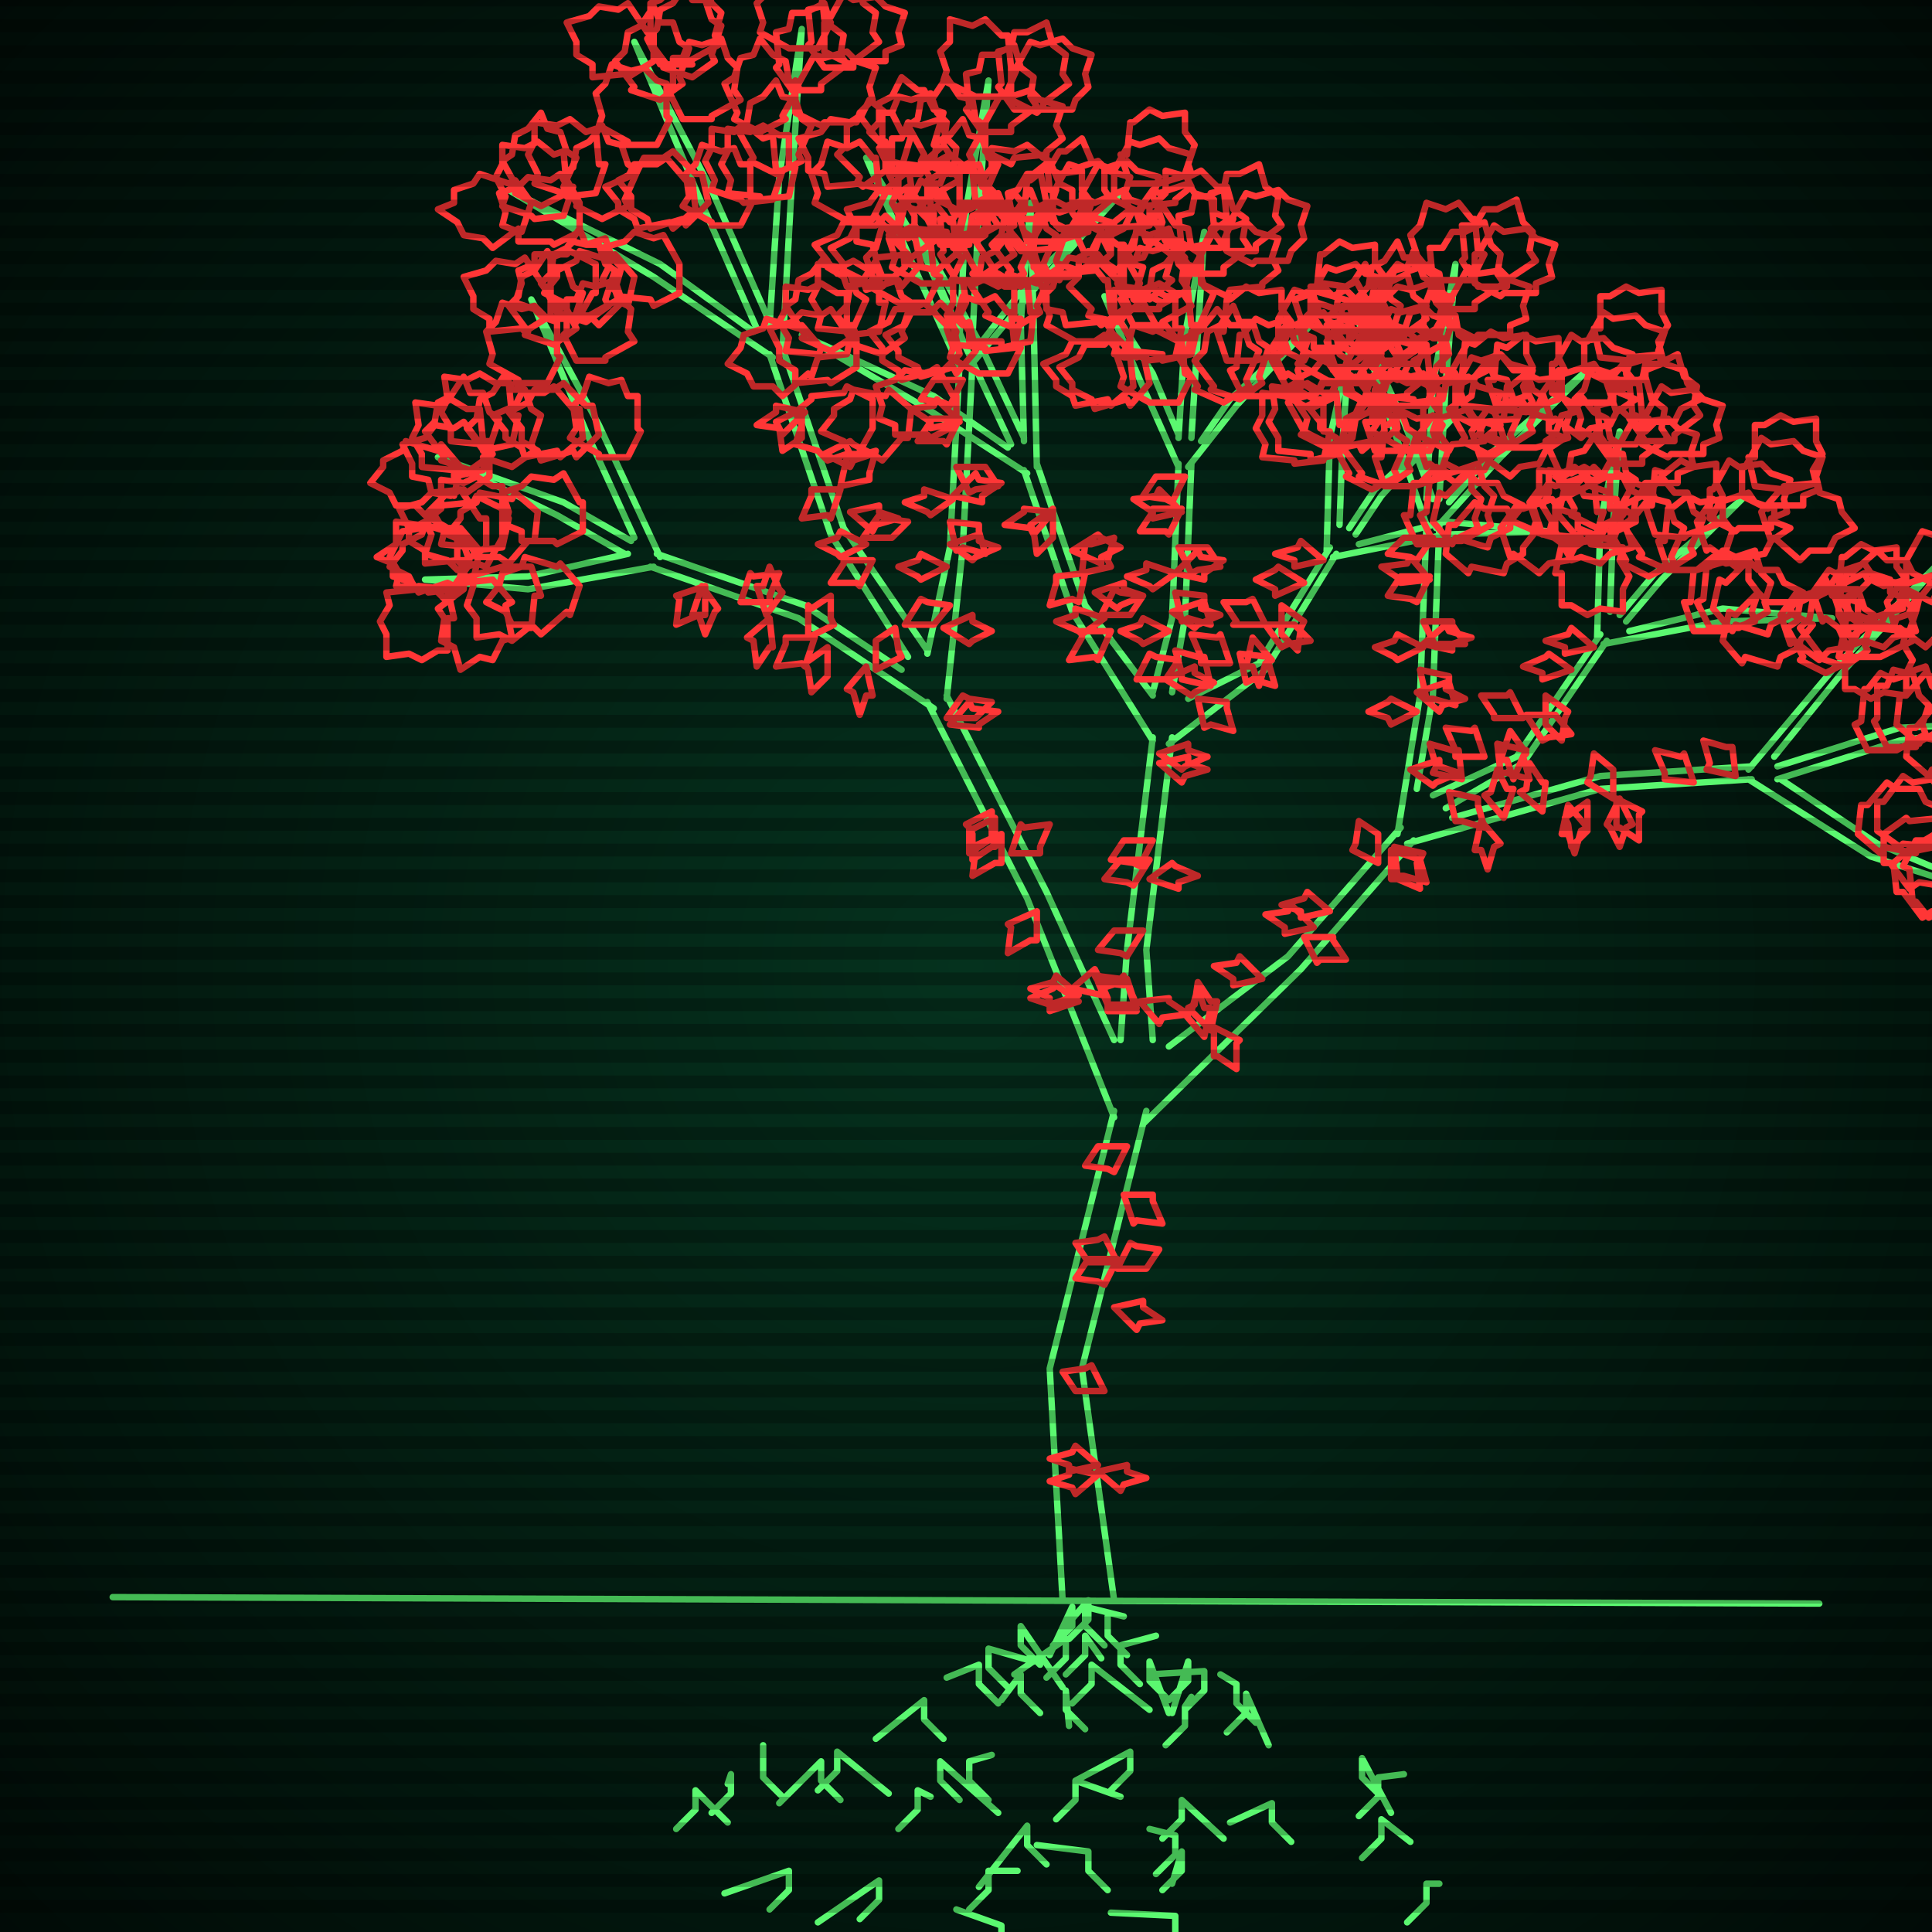 <svg xmlns="http://www.w3.org/2000/svg"
             width="600" height="600"
            >
    
            <style>
                @keyframes glow {0 % {opacity: 0.6;}
                3% {opacity: 0.9;} 30% {opacity: 0.6} 70% {opacity: 0.9}}
    
                .flicker {
                animation: glow 3s linear infinite alternate;
                animation-duration: 1.5s;
                animation-delay: 2.5s;
            }
    
    
            </style>
    
            <defs>
                <radialGradient id="screenGradient"
                                r="100%"
                >
                    <stop offset="0%" stop-color="#05321e"/>
                    <stop offset="90%" stop-color="black"/>
    
                </radialGradient>
            </defs>
    
            <rect
                fill="black"
                width="600" height="600"/>
    
            <rect
                className="flicker"
                fill="url(#screenGradient)"
                width="600" height="600"/>
    
    
            <path
                id="ground-path"
                className="flicker"
                style="fill: none;stroke: #5bf870;stroke-width:2px;stroke-linecap:round;stroke-linejoin:round;stroke-miterlimit:4;stroke-dasharray:none"
                d="M 35 496 L 565 498 "
            />
            <path
                id="branch-path"
                className="flicker"
                style="fill: none;stroke: #5bf870;stroke-width:2px;stroke-linecap:round;stroke-linejoin:round;stroke-miterlimit:4;stroke-dasharray:none"
                d="M 330 497 L 326 425 L 346 345 M 356 345 L 336 425 L 346 497 M 346 347 L 319 279 L 288 218 M 294 216 L 325 277 L 346 323 M 290 220 L 248 192 L 202 176 M 204 172 L 250 188 L 280 208 M 203 176 L 164 183 L 132 180 L 164 179 L 195 172 M 194 172 L 173 160 L 136 142 L 175 156 L 196 168 M 197 167 L 182 134 L 165 93 L 186 132 L 205 173 M 282 204 L 258 166 L 239 110 M 243 108 L 262 164 L 288 202 M 240 111 L 203 86 L 158 59 L 205 82 L 234 103 M 235 102 L 217 61 L 197 13 L 221 59 L 239 100 M 239 101 L 242 55 L 249 9 L 246 55 L 243 109 M 288 203 L 295 170 L 298 113 M 302 113 L 299 170 L 294 217 M 298 114 L 283 81 L 269 49 L 287 79 L 298 104 M 298 105 L 300 65 L 307 25 L 304 65 L 302 105 M 305 106 L 319 88 L 348 60 L 321 90 L 301 114 M 348 323 L 350 295 L 358 229 M 364 229 L 356 295 L 358 323 M 358 230 L 333 190 L 318 146 M 322 144 L 337 188 L 358 216 M 319 147 L 288 127 L 249 104 L 290 123 L 313 139 M 314 138 L 300 108 L 284 70 L 304 106 L 318 136 M 318 137 L 317 100 L 320 63 L 321 100 L 322 145 M 358 215 L 364 192 L 366 144 M 370 144 L 368 192 L 364 215 M 366 145 L 354 118 L 343 92 L 358 116 L 366 135 M 366 136 L 368 104 L 374 72 L 372 104 L 370 136 M 373 137 L 382 124 L 407 101 L 384 126 L 369 145 M 369 217 L 391 206 L 413 170 M 415 172 L 393 208 L 363 231 M 412 171 L 413 136 L 419 109 L 417 136 L 416 163 M 419 164 L 427 152 L 451 130 L 429 154 L 421 166 M 422 169 L 449 162 L 481 165 L 449 166 L 414 173 M 363 325 L 400 297 L 435 257 M 439 261 L 404 301 L 355 349 M 434 259 L 441 216 L 443 163 M 447 163 L 445 216 L 440 245 M 443 163 L 432 131 L 422 100 L 436 131 L 445 155 M 443 155 L 445 119 L 452 82 L 449 119 L 447 155 M 450 156 L 464 140 L 494 114 L 466 142 L 446 164 M 445 247 L 471 235 L 497 197 M 499 199 L 473 237 L 449 251 M 496 198 L 497 162 L 503 134 L 501 162 L 500 190 M 503 191 L 514 178 L 541 155 L 516 180 L 505 193 M 506 196 L 535 189 L 569 192 L 535 193 L 498 200 M 451 254 L 497 241 L 544 238 M 544 242 L 497 245 L 437 262 M 543 239 L 570 207 L 606 171 L 572 209 L 551 235 M 552 238 L 590 226 L 633 224 L 590 230 L 552 242 M 553 242 L 583 262 L 628 281 L 581 266 L 543 242 "
            />
            <path
                id="leaf-path"
                className="flicker"
                style="fill: none;stroke: #ff3636;stroke-width:2px;stroke-linecap:round;stroke-linejoin:round;stroke-miterlimit:4;stroke-dasharray:none"
                d="M 346 406 L 355 404 L 355 406 L 361 410 L 354 411 L 353 413 L 346 406 M 347 391 L 343 399 L 341 398 L 334 397 L 338 391 L 338 391 L 347 391 M 341 455 L 332 457 L 332 455 L 326 453 L 333 451 L 334 449 L 341 455 M 347 392 L 338 392 L 338 392 L 334 386 L 341 385 L 343 384 L 347 392 M 349 371 L 358 371 L 358 373 L 361 380 L 353 379 L 352 380 L 349 371 M 350 356 L 346 364 L 344 363 L 337 362 L 341 356 L 341 356 L 350 356 M 341 457 L 350 455 L 350 457 L 356 459 L 349 461 L 348 463 L 341 457 M 347 394 L 351 386 L 353 387 L 360 388 L 356 394 L 356 394 L 347 394 M 341 458 L 334 464 L 333 462 L 326 460 L 332 458 L 332 456 L 341 458 M 343 432 L 334 432 L 334 432 L 330 426 L 337 425 L 339 424 L 343 432 M 309 254 L 309 263 L 308 263 L 302 267 L 302 259 L 301 258 L 309 254 M 335 309 L 326 312 L 326 310 L 320 307 L 327 305 L 328 303 L 335 309 M 294 223 L 299 216 L 301 217 L 308 218 L 303 223 L 303 223 L 294 223 M 314 265 L 317 256 L 318 257 L 326 256 L 323 263 L 323 265 L 314 265 M 322 283 L 322 292 L 320 292 L 313 296 L 314 288 L 313 287 L 322 283 M 333 307 L 340 301 L 341 303 L 348 305 L 342 307 L 342 309 L 333 307 M 308 252 L 308 261 L 307 261 L 301 265 L 301 257 L 300 256 L 308 252 M 335 311 L 326 314 L 326 312 L 320 310 L 327 307 L 328 306 L 335 311 M 295 225 L 301 218 L 302 220 L 310 221 L 304 225 L 304 226 L 295 225 M 311 259 L 311 268 L 309 268 L 302 272 L 303 264 L 302 263 L 311 259 M 269 207 L 271 216 L 269 216 L 267 222 L 265 215 L 263 214 L 269 207 M 253 198 L 250 207 L 249 206 L 241 207 L 244 200 L 244 198 L 253 198 M 219 182 L 219 191 L 217 191 L 210 194 L 211 186 L 210 185 L 219 182 M 230 187 L 233 178 L 234 179 L 242 178 L 239 185 L 239 187 L 230 187 M 218 182 L 223 189 L 222 190 L 219 197 L 217 191 L 215 191 L 218 182 M 272 208 L 272 199 L 272 199 L 278 195 L 279 202 L 280 204 L 272 208 M 239 192 L 240 201 L 239 201 L 235 207 L 234 199 L 232 198 L 239 192 M 251 198 L 251 188 L 252 189 L 258 185 L 258 192 L 259 194 L 251 198 M 238 191 L 235 182 L 237 182 L 239 176 L 242 183 L 243 184 L 238 191 M 257 201 L 257 210 L 257 210 L 252 215 L 251 208 L 250 206 L 257 201 M 151 170 L 143 175 L 142 174 L 132 175 L 132 171 L 127 168 L 127 164 L 124 158 L 131 156 L 134 153 L 140 154 L 143 152 L 149 161 L 151 161 L 151 170 M 153 180 L 159 187 L 157 188 L 159 198 L 156 199 L 153 205 L 149 204 L 143 208 L 141 201 L 137 199 L 138 192 L 136 189 L 144 183 L 144 181 L 153 180 M 180 182 L 177 191 L 176 190 L 168 197 L 165 194 L 159 194 L 157 190 L 151 187 L 155 182 L 156 178 L 162 176 L 163 173 L 173 176 L 174 175 L 180 182 M 139 183 L 141 192 L 139 192 L 139 202 L 136 202 L 131 205 L 127 203 L 120 204 L 120 197 L 118 193 L 121 188 L 120 184 L 130 183 L 130 182 L 139 183 M 156 170 L 147 171 L 147 170 L 137 169 L 138 165 L 135 160 L 137 156 L 137 149 L 144 150 L 148 148 L 153 151 L 156 151 L 156 161 L 158 161 L 156 170 M 146 175 L 141 182 L 139 181 L 130 184 L 128 181 L 122 179 L 122 175 L 117 173 L 123 169 L 125 165 L 131 164 L 134 161 L 142 167 L 143 166 L 146 175 M 165 176 L 168 185 L 166 185 L 165 195 L 164 195 L 159 199 L 155 197 L 148 198 L 148 192 L 145 188 L 147 182 L 146 179 L 156 176 L 156 176 L 165 176 M 149 171 L 147 180 L 145 179 L 138 186 L 135 183 L 129 183 L 127 179 L 121 176 L 125 171 L 125 169 L 131 166 L 132 163 L 142 166 L 143 164 L 149 171 M 142 183 L 133 184 L 133 183 L 123 182 L 124 178 L 121 173 L 123 169 L 123 162 L 130 163 L 134 161 L 139 164 L 142 164 L 142 174 L 144 174 L 142 183 M 156 158 L 156 167 L 156 167 L 151 176 L 148 175 L 142 177 L 139 174 L 132 172 L 134 166 L 132 162 L 137 158 L 137 157 L 147 156 L 148 154 L 156 158 M 181 165 L 173 169 L 172 168 L 162 168 L 162 165 L 157 163 L 158 159 L 156 153 L 162 151 L 165 148 L 172 149 L 175 147 L 180 156 L 181 156 L 181 165 M 143 145 L 141 154 L 139 153 L 132 160 L 129 157 L 123 157 L 121 153 L 115 150 L 119 145 L 119 143 L 125 140 L 126 137 L 136 140 L 137 138 L 143 145 M 159 145 L 150 142 L 151 141 L 145 133 L 148 130 L 149 124 L 153 122 L 157 116 L 159 121 L 163 121 L 165 127 L 168 129 L 165 138 L 166 140 L 159 145 M 150 146 L 141 148 L 141 146 L 131 145 L 131 141 L 128 136 L 130 132 L 129 125 L 136 126 L 140 124 L 145 127 L 149 127 L 150 137 L 152 137 L 150 146 M 167 159 L 166 168 L 164 168 L 158 175 L 155 173 L 148 173 L 146 169 L 139 166 L 143 161 L 143 159 L 148 156 L 149 153 L 159 155 L 160 153 L 167 159 M 152 148 L 145 153 L 144 152 L 134 153 L 133 149 L 128 148 L 128 144 L 125 138 L 132 136 L 135 132 L 141 133 L 144 131 L 150 139 L 152 139 L 152 148 M 146 146 L 137 143 L 138 142 L 132 134 L 135 131 L 136 125 L 140 123 L 144 117 L 146 122 L 150 122 L 152 128 L 155 130 L 152 139 L 153 141 L 146 146 M 159 138 L 150 140 L 150 138 L 140 137 L 140 133 L 137 128 L 139 124 L 138 117 L 145 118 L 149 116 L 154 119 L 158 119 L 159 129 L 161 129 L 159 138 M 195 142 L 186 142 L 186 141 L 177 136 L 179 133 L 178 126 L 181 123 L 183 117 L 189 119 L 193 118 L 195 123 L 198 123 L 198 133 L 199 134 L 195 142 M 171 98 L 163 103 L 162 102 L 152 103 L 152 99 L 147 96 L 147 92 L 144 86 L 151 84 L 154 81 L 160 82 L 163 80 L 169 89 L 171 89 L 171 98 M 179 112 L 175 104 L 176 103 L 176 93 L 179 93 L 181 88 L 185 89 L 191 87 L 193 93 L 196 96 L 195 103 L 197 106 L 188 111 L 188 112 L 179 112 M 172 107 L 163 104 L 164 103 L 158 95 L 161 92 L 162 86 L 166 84 L 170 78 L 172 83 L 176 83 L 178 89 L 181 91 L 178 100 L 179 102 L 172 107 M 181 136 L 174 142 L 173 140 L 163 142 L 162 139 L 157 136 L 157 134 L 153 129 L 160 126 L 162 122 L 169 122 L 172 120 L 178 127 L 180 127 L 181 136 M 170 119 L 160 119 L 161 118 L 152 113 L 153 110 L 151 103 L 154 100 L 156 94 L 162 96 L 166 95 L 170 99 L 173 100 L 173 110 L 174 111 L 170 119 M 174 99 L 170 91 L 171 90 L 171 80 L 174 79 L 178 75 L 182 76 L 188 74 L 190 80 L 193 83 L 191 90 L 192 93 L 183 98 L 184 99 L 174 99 M 182 100 L 173 97 L 174 96 L 168 88 L 171 85 L 172 79 L 176 77 L 180 71 L 182 76 L 186 76 L 188 82 L 191 84 L 188 93 L 189 95 L 182 100 M 186 135 L 179 142 L 178 140 L 168 143 L 167 140 L 162 137 L 162 133 L 158 128 L 164 125 L 166 121 L 172 121 L 175 119 L 182 126 L 184 126 L 186 135 M 269 169 L 261 173 L 260 172 L 254 169 L 260 167 L 261 165 L 269 169 M 250 128 L 243 135 L 242 133 L 235 132 L 241 128 L 241 126 L 250 128 M 256 141 L 264 137 L 265 138 L 271 141 L 265 143 L 264 145 L 256 141 M 249 127 L 249 136 L 249 136 L 243 140 L 242 133 L 241 131 L 249 127 M 281 194 L 286 186 L 288 187 L 295 188 L 290 194 L 290 194 L 281 194 M 261 152 L 258 161 L 257 160 L 249 161 L 252 154 L 252 152 L 261 152 M 268 167 L 273 160 L 275 161 L 282 162 L 277 167 L 277 167 L 268 167 M 261 151 L 263 142 L 265 142 L 272 140 L 270 147 L 270 149 L 261 151 M 271 174 L 267 182 L 266 181 L 258 181 L 262 175 L 262 174 L 271 174 M 264 159 L 273 157 L 273 159 L 279 161 L 272 163 L 271 165 L 264 159 M 185 82 L 185 91 L 184 91 L 179 100 L 176 98 L 169 99 L 166 96 L 160 94 L 162 88 L 161 84 L 166 82 L 166 79 L 176 79 L 177 78 L 185 82 M 211 91 L 203 95 L 202 93 L 192 92 L 192 91 L 187 87 L 189 83 L 187 77 L 194 75 L 197 72 L 203 74 L 206 73 L 211 82 L 211 82 L 211 91 M 165 63 L 162 72 L 161 71 L 153 77 L 150 74 L 144 73 L 142 69 L 136 65 L 141 63 L 141 59 L 147 57 L 149 54 L 158 57 L 160 56 L 165 63 M 187 68 L 179 64 L 180 63 L 175 54 L 178 52 L 179 46 L 183 44 L 187 39 L 189 44 L 193 45 L 195 51 L 198 53 L 194 62 L 195 64 L 187 68 M 175 67 L 166 68 L 165 67 L 156 64 L 157 61 L 154 55 L 156 51 L 156 45 L 163 46 L 167 44 L 172 48 L 175 47 L 176 58 L 178 58 L 175 67 M 197 86 L 195 95 L 193 94 L 186 101 L 183 98 L 177 98 L 175 94 L 169 91 L 173 86 L 173 84 L 179 81 L 180 78 L 190 81 L 191 79 L 197 86 M 180 72 L 172 76 L 171 75 L 161 75 L 161 72 L 156 70 L 157 66 L 155 60 L 161 58 L 164 55 L 171 56 L 174 54 L 179 63 L 180 63 L 180 72 M 168 64 L 160 60 L 161 59 L 156 50 L 159 48 L 160 42 L 164 40 L 168 35 L 170 40 L 174 41 L 176 47 L 179 49 L 175 58 L 176 60 L 168 64 M 185 60 L 176 61 L 175 60 L 166 57 L 167 54 L 164 48 L 166 44 L 166 38 L 173 39 L 177 37 L 182 41 L 185 40 L 186 51 L 188 51 L 185 60 M 230 70 L 221 70 L 221 69 L 212 64 L 214 61 L 213 54 L 216 51 L 218 45 L 224 47 L 228 46 L 230 51 L 233 51 L 233 61 L 234 62 L 230 70 M 203 19 L 195 24 L 194 23 L 184 24 L 184 20 L 179 17 L 179 13 L 176 7 L 183 5 L 186 2 L 192 3 L 195 1 L 201 10 L 203 10 L 203 19 M 212 37 L 208 29 L 209 28 L 209 18 L 212 18 L 214 13 L 218 14 L 224 12 L 226 18 L 229 21 L 228 28 L 230 31 L 221 36 L 221 37 L 212 37 M 205 31 L 196 28 L 197 27 L 191 19 L 194 16 L 195 10 L 199 8 L 203 2 L 205 7 L 209 7 L 211 13 L 214 15 L 211 24 L 212 26 L 205 31 M 216 65 L 209 71 L 208 69 L 198 71 L 197 68 L 192 65 L 192 63 L 188 58 L 195 55 L 197 51 L 204 51 L 207 49 L 213 56 L 215 56 L 216 65 M 204 45 L 194 45 L 195 44 L 186 39 L 187 36 L 185 29 L 188 26 L 190 20 L 196 22 L 200 21 L 204 25 L 207 26 L 207 36 L 208 37 L 204 45 M 205 20 L 201 12 L 202 11 L 202 1 L 205 0 L 209 -4 L 213 -3 L 219 -5 L 221 1 L 224 4 L 222 11 L 223 14 L 214 19 L 215 20 L 205 20 M 215 24 L 206 21 L 207 20 L 201 12 L 204 9 L 205 3 L 209 1 L 213 -5 L 215 0 L 219 0 L 221 6 L 224 8 L 221 17 L 222 19 L 215 24 M 220 63 L 213 70 L 212 68 L 202 71 L 201 68 L 196 65 L 196 61 L 192 56 L 198 53 L 200 49 L 206 49 L 209 47 L 216 54 L 218 54 L 220 63 M 254 15 L 245 15 L 245 15 L 236 10 L 237 7 L 235 1 L 238 -2 L 240 -9 L 246 -7 L 250 -9 L 254 -4 L 255 -4 L 256 6 L 258 7 L 254 15 M 247 35 L 247 25 L 248 26 L 253 17 L 256 18 L 263 16 L 266 19 L 272 21 L 270 27 L 271 31 L 267 35 L 266 38 L 256 38 L 255 39 L 247 35 M 246 28 L 241 21 L 242 20 L 241 10 L 245 9 L 246 4 L 250 4 L 256 1 L 258 8 L 262 11 L 261 17 L 263 20 L 255 26 L 255 28 L 246 28 M 240 62 L 231 63 L 230 62 L 221 59 L 222 56 L 219 50 L 221 46 L 221 40 L 228 41 L 232 39 L 237 43 L 240 42 L 241 53 L 243 53 L 240 62 M 236 41 L 228 37 L 229 35 L 225 26 L 228 24 L 230 18 L 234 17 L 236 12 L 240 17 L 244 19 L 245 25 L 248 27 L 243 36 L 244 37 L 236 41 M 256 16 L 256 7 L 257 7 L 262 -2 L 265 0 L 272 -1 L 275 2 L 281 4 L 279 10 L 280 14 L 275 16 L 275 19 L 265 19 L 264 20 L 256 16 M 256 21 L 251 14 L 252 13 L 251 3 L 255 2 L 256 -3 L 260 -3 L 266 -6 L 268 1 L 272 4 L 271 10 L 273 13 L 265 19 L 265 21 L 256 21 M 245 61 L 236 62 L 236 61 L 226 60 L 227 56 L 224 51 L 226 47 L 226 40 L 233 41 L 237 39 L 242 42 L 245 42 L 245 52 L 247 52 L 245 61 M 241 54 L 233 50 L 234 49 L 229 40 L 232 38 L 233 32 L 237 30 L 241 25 L 243 30 L 247 31 L 249 37 L 252 39 L 248 48 L 249 50 L 241 54 M 298 131 L 289 133 L 289 131 L 283 127 L 290 126 L 291 124 L 298 131 M 297 145 L 306 145 L 306 145 L 310 151 L 303 152 L 301 153 L 297 145 M 298 130 L 294 138 L 293 137 L 285 137 L 289 131 L 289 130 L 298 130 M 293 195 L 302 191 L 302 193 L 308 196 L 302 199 L 301 200 L 293 195 M 296 155 L 289 160 L 288 159 L 281 156 L 287 154 L 287 152 L 296 155 M 295 169 L 304 166 L 304 168 L 310 170 L 303 173 L 302 174 L 295 169 M 296 154 L 303 147 L 304 149 L 311 150 L 305 154 L 305 156 L 296 154 M 294 176 L 286 180 L 285 179 L 279 176 L 285 174 L 286 172 L 294 176 M 295 162 L 304 163 L 304 165 L 306 172 L 299 170 L 297 171 L 295 162 M 299 118 L 295 126 L 293 125 L 286 124 L 290 118 L 290 118 L 299 118 M 295 88 L 286 88 L 286 88 L 277 83 L 278 80 L 276 74 L 279 71 L 281 64 L 287 66 L 291 64 L 295 69 L 296 69 L 297 79 L 299 80 L 295 88 M 275 53 L 268 58 L 267 57 L 257 58 L 256 54 L 251 53 L 251 49 L 248 43 L 255 41 L 258 37 L 264 38 L 267 36 L 273 44 L 275 44 L 275 53 M 280 62 L 276 54 L 277 53 L 277 43 L 280 43 L 282 38 L 286 39 L 292 37 L 294 43 L 297 46 L 296 53 L 298 56 L 289 61 L 289 62 L 280 62 M 275 59 L 266 57 L 267 55 L 260 48 L 263 45 L 263 39 L 267 37 L 270 31 L 275 35 L 277 35 L 280 41 L 283 42 L 280 52 L 282 53 L 275 59 M 281 83 L 274 89 L 273 87 L 263 89 L 262 86 L 257 83 L 257 81 L 253 76 L 260 73 L 262 69 L 269 69 L 272 67 L 278 74 L 280 74 L 281 83 M 271 68 L 262 68 L 262 68 L 253 63 L 254 60 L 252 54 L 255 51 L 257 44 L 263 46 L 267 44 L 271 49 L 272 49 L 273 59 L 275 60 L 271 68 M 277 54 L 273 46 L 274 45 L 274 35 L 277 35 L 279 30 L 283 31 L 289 29 L 291 35 L 294 38 L 293 45 L 295 48 L 286 53 L 286 54 L 277 54 M 285 52 L 276 50 L 277 48 L 270 41 L 273 38 L 273 32 L 277 30 L 280 24 L 285 28 L 287 28 L 290 34 L 293 35 L 290 45 L 292 46 L 285 52 M 286 82 L 280 89 L 279 87 L 269 90 L 268 87 L 262 84 L 262 82 L 258 77 L 264 74 L 266 70 L 272 70 L 275 67 L 282 74 L 284 73 L 286 82 M 312 30 L 303 30 L 303 30 L 293 25 L 294 22 L 292 16 L 295 13 L 295 6 L 302 8 L 306 6 L 311 11 L 313 11 L 314 21 L 316 21 L 312 30 M 306 47 L 306 38 L 306 38 L 311 29 L 314 30 L 320 28 L 323 31 L 330 33 L 328 39 L 330 43 L 325 47 L 325 48 L 315 49 L 314 51 L 306 47 M 305 41 L 300 34 L 301 33 L 300 23 L 304 22 L 305 17 L 309 17 L 315 14 L 317 21 L 321 24 L 320 30 L 322 33 L 314 39 L 314 41 L 305 41 M 298 73 L 289 74 L 289 73 L 279 72 L 280 68 L 277 63 L 279 59 L 279 52 L 286 53 L 290 51 L 295 54 L 298 54 L 298 64 L 300 64 L 298 73 M 294 54 L 286 50 L 287 48 L 282 39 L 285 37 L 286 31 L 290 30 L 294 24 L 298 30 L 302 31 L 303 37 L 306 39 L 301 48 L 302 50 L 294 54 M 314 31 L 314 21 L 315 22 L 320 13 L 323 14 L 330 12 L 333 15 L 339 17 L 337 23 L 338 27 L 334 31 L 333 34 L 323 34 L 322 35 L 314 31 M 315 34 L 310 27 L 311 26 L 310 16 L 314 15 L 315 10 L 319 10 L 325 7 L 327 14 L 331 17 L 330 23 L 332 26 L 324 32 L 324 34 L 315 34 M 303 72 L 294 74 L 294 72 L 284 71 L 284 67 L 281 62 L 283 58 L 282 51 L 289 52 L 293 50 L 298 53 L 302 53 L 303 63 L 305 63 L 303 72 M 299 66 L 291 62 L 292 61 L 287 52 L 290 50 L 291 44 L 295 42 L 299 37 L 301 42 L 305 43 L 307 49 L 310 51 L 306 60 L 307 62 L 299 66 M 333 70 L 338 62 L 340 63 L 349 59 L 351 62 L 357 64 L 357 68 L 362 72 L 357 76 L 355 80 L 349 81 L 347 84 L 338 78 L 337 79 L 333 70 M 336 69 L 336 60 L 336 60 L 341 51 L 344 52 L 350 50 L 353 53 L 360 55 L 358 61 L 360 65 L 355 69 L 355 70 L 345 71 L 344 73 L 336 69 M 317 89 L 308 85 L 309 84 L 303 75 L 306 73 L 307 67 L 311 65 L 315 60 L 319 65 L 323 65 L 325 71 L 328 73 L 324 82 L 325 84 L 317 89 M 319 75 L 316 66 L 318 66 L 319 56 L 320 56 L 325 52 L 329 54 L 336 53 L 336 59 L 339 63 L 337 69 L 338 72 L 328 75 L 328 75 L 319 75 M 353 66 L 358 59 L 360 60 L 369 57 L 371 60 L 377 62 L 377 66 L 382 68 L 376 72 L 374 76 L 368 77 L 365 80 L 357 74 L 356 75 L 353 66 M 346 62 L 346 53 L 346 53 L 351 44 L 354 45 L 360 43 L 363 46 L 370 48 L 368 54 L 370 58 L 365 62 L 365 63 L 355 64 L 354 66 L 346 62 M 322 88 L 313 85 L 314 84 L 308 76 L 311 73 L 312 67 L 316 65 L 320 59 L 322 64 L 326 64 L 328 70 L 331 72 L 328 81 L 329 83 L 322 88 M 323 86 L 319 78 L 321 77 L 322 67 L 323 67 L 327 62 L 331 64 L 337 62 L 339 69 L 342 72 L 340 78 L 341 81 L 332 86 L 332 86 L 323 86 M 351 57 L 348 48 L 350 48 L 351 38 L 352 38 L 357 34 L 361 36 L 368 35 L 368 41 L 371 45 L 369 51 L 370 54 L 360 57 L 360 57 L 351 57 M 353 313 L 344 312 L 344 310 L 341 303 L 349 305 L 350 304 L 353 313 M 360 234 L 369 231 L 369 233 L 375 235 L 368 238 L 367 239 L 360 234 M 357 273 L 364 268 L 365 269 L 372 272 L 366 274 L 366 276 L 357 273 M 355 289 L 350 297 L 348 296 L 341 295 L 346 289 L 346 289 L 355 289 M 354 311 L 363 310 L 363 311 L 369 315 L 361 316 L 360 318 L 354 311 M 358 261 L 354 269 L 352 268 L 345 267 L 349 261 L 349 261 L 358 261 M 353 314 L 344 314 L 344 312 L 341 305 L 349 306 L 350 305 L 353 314 M 360 237 L 369 235 L 369 237 L 375 239 L 368 241 L 367 243 L 360 237 M 357 267 L 352 275 L 350 274 L 343 273 L 348 267 L 348 267 L 357 267 M 353 312 L 344 312 L 344 310 L 340 303 L 348 304 L 349 303 L 353 312 M 343 192 L 336 197 L 335 196 L 328 193 L 334 191 L 334 189 L 343 192 M 327 159 L 321 166 L 320 164 L 312 163 L 318 159 L 318 158 L 327 159 M 333 171 L 341 166 L 342 167 L 348 170 L 342 173 L 342 175 L 333 171 M 327 158 L 327 167 L 327 167 L 322 172 L 321 165 L 320 163 L 327 158 M 353 211 L 357 203 L 359 204 L 366 205 L 362 211 L 362 211 L 353 211 M 337 178 L 335 187 L 333 186 L 326 188 L 328 181 L 328 179 L 337 178 M 342 191 L 346 183 L 348 184 L 355 185 L 351 191 L 351 191 L 342 191 M 336 178 L 337 169 L 339 169 L 346 167 L 344 174 L 345 176 L 336 178 M 345 196 L 341 205 L 340 204 L 332 205 L 336 198 L 336 196 L 345 196 M 340 184 L 349 181 L 349 183 L 355 185 L 348 188 L 347 189 L 340 184 M 271 124 L 271 133 L 271 133 L 266 142 L 263 141 L 257 143 L 254 140 L 247 138 L 249 132 L 247 128 L 252 124 L 252 123 L 262 122 L 263 120 L 271 124 M 297 132 L 289 136 L 288 135 L 278 135 L 278 132 L 273 130 L 274 126 L 272 120 L 278 118 L 281 115 L 288 116 L 291 114 L 296 123 L 297 123 L 297 132 M 255 108 L 252 117 L 251 116 L 243 123 L 240 120 L 234 120 L 232 116 L 226 113 L 230 108 L 231 104 L 237 102 L 238 99 L 248 102 L 249 101 L 255 108 M 274 110 L 265 107 L 266 106 L 260 98 L 263 95 L 264 89 L 268 87 L 272 81 L 274 86 L 278 86 L 280 92 L 283 94 L 280 103 L 281 105 L 274 110 M 263 110 L 254 111 L 254 110 L 244 109 L 245 105 L 242 100 L 244 96 L 244 89 L 251 90 L 255 88 L 260 91 L 263 91 L 263 101 L 265 101 L 263 110 M 283 127 L 282 136 L 280 136 L 274 143 L 271 141 L 264 141 L 262 137 L 255 134 L 259 129 L 259 127 L 264 124 L 265 121 L 275 123 L 276 121 L 283 127 M 266 114 L 258 119 L 257 118 L 247 119 L 247 115 L 242 112 L 242 108 L 239 102 L 246 100 L 249 97 L 255 98 L 258 96 L 264 105 L 266 105 L 266 114 M 258 109 L 249 105 L 250 104 L 244 95 L 247 93 L 248 87 L 252 85 L 256 80 L 260 85 L 264 85 L 266 91 L 269 93 L 265 102 L 266 104 L 258 109 M 273 103 L 264 104 L 264 103 L 254 102 L 255 98 L 252 93 L 254 89 L 254 82 L 261 83 L 265 81 L 270 84 L 273 84 L 273 94 L 275 94 L 273 103 M 313 116 L 304 116 L 304 116 L 295 111 L 296 108 L 294 102 L 297 99 L 299 92 L 305 94 L 309 92 L 313 97 L 314 97 L 315 107 L 317 108 L 313 116 M 290 75 L 283 80 L 282 79 L 272 80 L 271 76 L 266 75 L 266 71 L 263 65 L 270 63 L 273 59 L 279 60 L 282 58 L 288 66 L 290 66 L 290 75 M 297 87 L 292 79 L 293 78 L 292 68 L 296 68 L 299 63 L 303 63 L 309 60 L 311 67 L 314 70 L 313 76 L 315 79 L 306 85 L 306 87 L 297 87 M 291 84 L 282 82 L 283 80 L 276 73 L 279 70 L 279 64 L 283 62 L 286 56 L 291 60 L 293 60 L 296 66 L 299 67 L 296 77 L 298 78 L 291 84 M 298 110 L 291 117 L 290 115 L 280 118 L 279 115 L 274 112 L 274 108 L 270 103 L 276 100 L 278 96 L 284 96 L 287 94 L 294 101 L 296 101 L 298 110 M 288 94 L 279 94 L 279 94 L 270 89 L 271 86 L 269 80 L 272 77 L 274 70 L 280 72 L 284 70 L 288 75 L 289 75 L 290 85 L 292 86 L 288 94 M 292 76 L 288 68 L 289 67 L 289 57 L 292 57 L 294 52 L 298 53 L 304 51 L 306 57 L 309 60 L 308 67 L 310 70 L 301 75 L 301 76 L 292 76 M 300 76 L 291 74 L 292 72 L 285 65 L 288 62 L 288 56 L 292 54 L 295 48 L 300 52 L 302 52 L 305 58 L 308 59 L 305 69 L 307 70 L 300 76 M 303 109 L 297 116 L 296 114 L 286 117 L 285 114 L 279 111 L 279 109 L 275 104 L 281 101 L 283 97 L 289 97 L 292 94 L 299 101 L 301 100 L 303 109 M 325 68 L 316 68 L 316 68 L 306 65 L 307 62 L 305 56 L 308 52 L 308 46 L 315 47 L 319 45 L 324 49 L 325 49 L 326 59 L 328 59 L 325 68 M 321 83 L 321 74 L 321 74 L 326 65 L 329 66 L 335 64 L 338 67 L 345 69 L 343 75 L 345 79 L 340 83 L 340 84 L 330 85 L 329 87 L 321 83 M 319 78 L 313 71 L 315 70 L 313 60 L 316 59 L 319 54 L 321 54 L 326 50 L 329 57 L 333 59 L 333 66 L 335 69 L 328 75 L 328 77 L 319 78 M 315 108 L 306 109 L 306 108 L 296 107 L 297 103 L 294 98 L 296 94 L 296 87 L 303 88 L 307 86 L 312 89 L 315 89 L 315 99 L 317 99 L 315 108 M 310 89 L 302 85 L 303 84 L 298 75 L 301 73 L 302 67 L 306 65 L 310 60 L 312 65 L 316 66 L 318 72 L 321 74 L 317 83 L 318 85 L 310 89 M 327 69 L 327 60 L 327 60 L 332 51 L 335 52 L 341 50 L 344 53 L 351 55 L 349 61 L 351 65 L 346 69 L 346 70 L 336 71 L 335 73 L 327 69 M 329 71 L 323 64 L 325 63 L 323 53 L 326 52 L 329 47 L 331 47 L 336 43 L 339 50 L 343 52 L 343 59 L 345 62 L 338 68 L 338 70 L 329 71 M 320 106 L 311 108 L 311 106 L 301 106 L 301 103 L 298 98 L 300 94 L 299 87 L 306 87 L 310 85 L 315 88 L 319 87 L 320 97 L 321 97 L 320 106 M 315 102 L 306 98 L 307 97 L 301 88 L 304 86 L 305 80 L 309 78 L 313 73 L 317 78 L 321 78 L 323 84 L 326 86 L 322 95 L 323 97 L 315 102 M 367 159 L 358 161 L 358 159 L 352 155 L 359 154 L 360 152 L 367 159 M 366 170 L 375 170 L 375 170 L 379 176 L 372 177 L 370 178 L 366 170 M 367 158 L 363 166 L 362 165 L 354 165 L 358 159 L 358 158 L 367 158 M 362 211 L 371 207 L 371 209 L 377 212 L 371 215 L 370 216 L 362 211 M 365 178 L 358 183 L 357 182 L 350 179 L 356 177 L 356 175 L 365 178 M 364 190 L 373 187 L 373 189 L 379 191 L 372 194 L 371 195 L 364 190 M 365 178 L 372 171 L 373 173 L 380 174 L 374 178 L 374 180 L 365 178 M 363 196 L 355 200 L 354 199 L 348 196 L 354 194 L 355 192 L 363 196 M 365 184 L 374 185 L 374 187 L 376 194 L 369 192 L 367 193 L 365 184 M 368 148 L 364 156 L 362 155 L 355 154 L 359 148 L 359 148 L 368 148 M 366 125 L 357 125 L 357 125 L 348 120 L 349 117 L 347 111 L 350 108 L 352 101 L 358 103 L 362 101 L 366 106 L 367 106 L 368 116 L 370 117 L 366 125 M 349 96 L 342 101 L 341 100 L 331 101 L 330 97 L 325 96 L 325 92 L 322 86 L 329 84 L 332 80 L 338 81 L 341 79 L 347 87 L 349 87 L 349 96 M 352 101 L 348 93 L 349 92 L 349 82 L 352 82 L 354 77 L 358 78 L 364 76 L 366 82 L 369 85 L 368 92 L 370 95 L 361 100 L 361 101 L 352 101 M 347 100 L 338 98 L 339 96 L 332 89 L 335 86 L 335 80 L 339 78 L 342 72 L 347 76 L 349 76 L 352 82 L 355 83 L 352 93 L 354 94 L 347 100 M 352 120 L 345 126 L 344 124 L 334 126 L 333 123 L 328 120 L 328 118 L 324 113 L 331 110 L 333 106 L 340 106 L 343 104 L 349 111 L 351 111 L 352 120 M 343 106 L 334 106 L 334 106 L 325 101 L 326 98 L 324 92 L 327 89 L 329 82 L 335 84 L 339 82 L 343 87 L 344 87 L 345 97 L 347 98 L 343 106 M 351 96 L 347 88 L 348 87 L 348 77 L 351 77 L 353 72 L 357 73 L 363 71 L 365 77 L 368 80 L 367 87 L 369 90 L 360 95 L 360 96 L 351 96 M 357 93 L 348 91 L 349 89 L 342 82 L 345 79 L 345 73 L 349 71 L 352 65 L 357 69 L 359 69 L 362 75 L 365 76 L 362 86 L 364 87 L 357 93 M 357 119 L 351 126 L 350 124 L 340 127 L 339 124 L 333 121 L 333 119 L 329 114 L 335 111 L 337 107 L 343 107 L 346 104 L 353 111 L 355 110 L 357 119 M 379 77 L 370 77 L 370 77 L 360 72 L 361 69 L 359 63 L 362 60 L 362 53 L 369 55 L 373 53 L 378 58 L 380 58 L 381 68 L 383 68 L 379 77 M 373 88 L 373 79 L 373 79 L 378 70 L 381 71 L 387 69 L 390 72 L 397 74 L 395 80 L 397 84 L 392 88 L 392 89 L 382 90 L 381 92 L 373 88 M 371 85 L 366 78 L 367 77 L 366 67 L 370 66 L 371 61 L 375 61 L 381 58 L 383 65 L 387 68 L 386 74 L 388 77 L 380 83 L 380 85 L 371 85 M 365 111 L 356 112 L 356 111 L 346 110 L 347 106 L 344 101 L 346 97 L 346 90 L 353 91 L 357 89 L 362 92 L 365 92 L 365 102 L 367 102 L 365 111 M 361 94 L 353 90 L 354 88 L 349 79 L 352 77 L 353 71 L 357 70 L 361 64 L 365 70 L 369 71 L 370 77 L 373 79 L 368 88 L 369 90 L 361 94 M 381 78 L 381 68 L 382 69 L 387 60 L 390 61 L 397 59 L 400 62 L 406 64 L 404 70 L 405 74 L 401 78 L 400 81 L 390 81 L 389 82 L 381 78 M 381 78 L 376 71 L 377 70 L 376 60 L 380 59 L 381 54 L 385 54 L 391 51 L 393 58 L 397 61 L 396 67 L 398 70 L 390 76 L 390 78 L 381 78 M 370 110 L 361 112 L 361 110 L 351 109 L 351 105 L 348 100 L 350 96 L 349 89 L 356 90 L 360 88 L 365 91 L 369 91 L 370 101 L 372 101 L 370 110 M 366 106 L 358 102 L 359 101 L 354 92 L 357 90 L 358 84 L 362 82 L 366 77 L 368 82 L 372 83 L 374 89 L 377 91 L 373 100 L 374 102 L 366 106 M 395 108 L 400 100 L 402 101 L 411 97 L 413 100 L 419 102 L 419 106 L 424 110 L 419 114 L 417 118 L 411 119 L 409 122 L 400 116 L 399 117 L 395 108 M 397 108 L 397 99 L 397 99 L 402 90 L 405 91 L 411 89 L 414 92 L 421 94 L 419 100 L 421 104 L 416 108 L 416 109 L 406 110 L 405 112 L 397 108 M 380 125 L 371 121 L 372 120 L 366 111 L 369 109 L 370 103 L 374 101 L 378 96 L 382 101 L 386 101 L 388 107 L 391 109 L 387 118 L 388 120 L 380 125 M 381 112 L 378 103 L 380 103 L 381 93 L 382 93 L 387 89 L 391 91 L 398 90 L 398 96 L 401 100 L 399 106 L 400 109 L 390 112 L 390 112 L 381 112 M 412 106 L 417 99 L 419 100 L 428 97 L 430 100 L 436 102 L 436 106 L 441 108 L 435 112 L 433 116 L 427 117 L 424 120 L 416 114 L 415 115 L 412 106 M 407 101 L 407 92 L 407 92 L 412 83 L 415 84 L 421 82 L 424 85 L 431 87 L 429 93 L 431 97 L 426 101 L 426 102 L 416 103 L 415 105 L 407 101 M 385 124 L 376 121 L 377 120 L 371 112 L 374 109 L 375 103 L 379 101 L 383 95 L 385 100 L 389 100 L 391 106 L 394 108 L 391 117 L 392 119 L 385 124 M 386 123 L 382 115 L 384 114 L 385 104 L 386 104 L 390 99 L 394 101 L 400 99 L 402 106 L 405 109 L 403 115 L 404 118 L 395 123 L 395 123 L 386 123 M 410 98 L 407 89 L 409 89 L 410 79 L 411 79 L 416 75 L 420 77 L 427 76 L 427 82 L 430 86 L 428 92 L 429 95 L 419 98 L 419 98 L 410 98 M 398 188 L 405 193 L 404 195 L 403 202 L 398 197 L 398 197 L 398 188 M 405 181 L 396 185 L 396 183 L 390 180 L 396 177 L 397 176 L 405 181 M 372 217 L 381 218 L 381 220 L 383 227 L 376 225 L 374 226 L 372 217 M 393 194 L 383 194 L 384 193 L 380 187 L 387 187 L 389 186 L 393 194 M 385 203 L 394 204 L 394 206 L 396 213 L 389 211 L 387 212 L 385 203 M 393 194 L 402 194 L 402 194 L 407 199 L 400 200 L 398 201 L 393 194 M 382 206 L 373 206 L 373 204 L 370 197 L 378 198 L 379 197 L 382 206 M 389 198 L 395 205 L 393 206 L 391 213 L 389 207 L 387 207 L 389 198 M 411 174 L 402 176 L 402 174 L 396 172 L 403 170 L 404 168 L 411 174 M 376 213 L 367 211 L 367 209 L 365 202 L 372 204 L 374 204 L 376 213 M 424 114 L 415 114 L 415 114 L 405 109 L 406 106 L 404 100 L 407 97 L 407 90 L 414 92 L 418 90 L 423 95 L 425 95 L 426 105 L 428 105 L 424 114 M 418 122 L 418 113 L 418 113 L 423 104 L 426 105 L 432 103 L 435 106 L 442 108 L 440 114 L 442 118 L 437 122 L 437 123 L 427 124 L 426 126 L 418 122 M 417 119 L 412 112 L 413 111 L 412 101 L 416 100 L 417 95 L 421 95 L 427 92 L 429 99 L 433 102 L 432 108 L 434 111 L 426 117 L 426 119 L 417 119 M 411 143 L 402 144 L 402 143 L 392 142 L 393 138 L 390 133 L 392 129 L 392 122 L 399 123 L 403 121 L 408 124 L 411 124 L 411 134 L 413 134 L 411 143 M 407 127 L 399 123 L 400 121 L 395 112 L 398 110 L 399 104 L 403 103 L 407 97 L 411 103 L 415 104 L 416 110 L 419 112 L 414 121 L 415 123 L 407 127 M 426 114 L 426 104 L 427 105 L 432 96 L 435 97 L 442 95 L 445 98 L 451 100 L 449 106 L 450 110 L 446 114 L 445 117 L 435 117 L 434 118 L 426 114 M 427 112 L 422 105 L 423 104 L 422 94 L 426 93 L 427 88 L 431 88 L 437 85 L 439 92 L 443 95 L 442 101 L 444 104 L 436 110 L 436 112 L 427 112 M 416 141 L 407 143 L 407 141 L 397 140 L 397 136 L 394 131 L 396 127 L 395 120 L 402 121 L 406 119 L 411 122 L 415 122 L 416 132 L 418 132 L 416 141 M 412 139 L 404 135 L 405 134 L 400 125 L 403 123 L 404 117 L 408 115 L 412 110 L 414 115 L 418 116 L 420 122 L 423 124 L 419 133 L 420 135 L 412 139 M 440 136 L 445 129 L 447 130 L 456 127 L 458 130 L 464 132 L 464 136 L 469 138 L 463 142 L 461 146 L 455 147 L 452 150 L 444 144 L 443 145 L 440 136 M 442 136 L 442 127 L 442 127 L 447 118 L 450 119 L 456 117 L 459 120 L 466 122 L 464 128 L 466 132 L 461 136 L 461 137 L 451 138 L 450 140 L 442 136 M 426 152 L 418 148 L 419 147 L 414 138 L 417 136 L 418 130 L 422 128 L 426 123 L 428 128 L 432 129 L 434 135 L 437 137 L 433 146 L 434 148 L 426 152 M 427 140 L 424 131 L 426 131 L 427 121 L 428 121 L 433 117 L 437 119 L 444 118 L 444 124 L 447 128 L 445 134 L 446 137 L 436 140 L 436 140 L 427 140 M 457 134 L 462 127 L 464 128 L 473 125 L 475 128 L 481 130 L 481 134 L 486 136 L 480 140 L 478 144 L 472 145 L 469 148 L 461 142 L 460 143 L 457 134 M 452 129 L 452 120 L 452 120 L 457 111 L 460 112 L 466 110 L 469 113 L 476 115 L 474 121 L 476 125 L 471 129 L 471 130 L 461 131 L 460 133 L 452 129 M 431 151 L 422 148 L 423 147 L 417 139 L 420 136 L 421 130 L 425 128 L 429 122 L 431 127 L 435 127 L 437 133 L 440 135 L 437 144 L 438 146 L 431 151 M 430 151 L 427 142 L 429 142 L 430 132 L 431 132 L 436 128 L 440 130 L 447 129 L 447 135 L 450 139 L 448 145 L 449 148 L 439 151 L 439 151 L 430 151 M 455 126 L 452 117 L 454 117 L 455 106 L 458 107 L 463 103 L 467 105 L 474 104 L 474 110 L 476 114 L 473 120 L 474 123 L 465 126 L 464 127 L 455 126 M 466 164 L 471 157 L 473 158 L 482 155 L 484 158 L 490 160 L 490 164 L 495 166 L 489 170 L 487 174 L 481 175 L 478 178 L 470 172 L 469 173 L 466 164 M 440 169 L 436 160 L 438 160 L 439 150 L 441 150 L 446 145 L 450 147 L 457 145 L 457 152 L 460 155 L 458 161 L 459 164 L 449 169 L 449 169 L 440 169 M 445 162 L 447 153 L 449 154 L 456 147 L 459 150 L 465 150 L 467 154 L 473 157 L 469 162 L 469 164 L 463 167 L 462 170 L 452 167 L 451 169 L 445 162 M 485 169 L 494 168 L 494 169 L 504 170 L 503 174 L 506 179 L 504 183 L 504 190 L 497 189 L 493 191 L 488 188 L 485 188 L 485 178 L 483 178 L 485 169 M 476 157 L 481 150 L 483 151 L 492 148 L 494 151 L 500 153 L 500 157 L 505 159 L 499 163 L 497 167 L 491 168 L 488 171 L 480 165 L 479 166 L 476 157 M 445 168 L 441 160 L 443 159 L 444 149 L 445 149 L 449 144 L 453 146 L 459 144 L 461 151 L 464 154 L 462 160 L 463 163 L 454 168 L 454 168 L 445 168 M 449 172 L 450 163 L 452 163 L 458 156 L 461 158 L 468 158 L 470 162 L 477 165 L 473 170 L 473 172 L 468 175 L 467 178 L 457 176 L 456 178 L 449 172 M 484 160 L 486 151 L 488 152 L 495 145 L 498 148 L 504 148 L 506 152 L 512 155 L 508 160 L 508 162 L 502 165 L 501 168 L 491 165 L 490 167 L 484 160 M 483 156 L 491 152 L 492 154 L 502 155 L 502 156 L 507 160 L 505 164 L 507 170 L 500 172 L 497 175 L 491 173 L 488 174 L 483 165 L 483 165 L 483 156 M 433 263 L 442 265 L 441 267 L 443 274 L 436 272 L 434 272 L 433 263 M 405 291 L 414 291 L 414 292 L 418 298 L 410 298 L 409 299 L 405 291 M 392 304 L 383 306 L 383 304 L 377 300 L 384 299 L 385 297 L 392 304 M 377 319 L 385 323 L 384 324 L 384 332 L 378 328 L 377 328 L 377 319 M 413 283 L 404 285 L 404 283 L 398 281 L 405 279 L 406 277 L 413 283 M 374 322 L 368 315 L 370 314 L 372 307 L 374 313 L 376 313 L 374 322 M 432 264 L 441 267 L 440 268 L 441 276 L 434 273 L 432 273 L 432 264 M 408 288 L 399 290 L 399 288 L 393 284 L 400 283 L 401 281 L 408 288 M 376 320 L 369 313 L 371 312 L 372 305 L 376 311 L 378 311 L 376 320 M 428 268 L 420 264 L 421 262 L 422 255 L 428 259 L 428 259 L 428 268 M 444 180 L 435 181 L 435 180 L 429 176 L 437 175 L 438 173 L 444 180 M 442 193 L 451 193 L 451 194 L 455 200 L 447 200 L 446 201 L 442 193 M 444 179 L 440 187 L 438 186 L 431 185 L 435 179 L 435 179 L 444 179 M 438 239 L 447 236 L 447 238 L 453 240 L 446 243 L 445 244 L 438 239 M 442 201 L 434 205 L 433 204 L 427 201 L 433 199 L 434 197 L 442 201 M 440 215 L 449 212 L 449 214 L 455 217 L 448 219 L 447 221 L 440 215 M 442 200 L 449 194 L 450 196 L 457 198 L 451 200 L 451 202 L 442 200 M 440 221 L 432 225 L 431 223 L 425 221 L 431 218 L 432 217 L 440 221 M 441 208 L 450 210 L 450 212 L 452 219 L 445 217 L 443 217 L 441 208 M 445 167 L 440 174 L 438 173 L 431 172 L 436 167 L 436 167 L 445 167 M 444 140 L 435 140 L 435 139 L 426 134 L 428 131 L 427 124 L 430 121 L 432 115 L 438 117 L 442 116 L 444 121 L 447 121 L 447 131 L 448 132 L 444 140 M 427 105 L 419 109 L 418 108 L 408 108 L 408 105 L 403 103 L 404 99 L 402 93 L 408 91 L 411 88 L 418 89 L 421 87 L 426 96 L 427 96 L 427 105 M 430 113 L 426 105 L 427 104 L 427 94 L 430 93 L 434 89 L 438 90 L 444 88 L 446 94 L 449 97 L 447 104 L 448 107 L 439 112 L 440 113 L 430 113 M 426 111 L 417 108 L 418 107 L 412 99 L 415 96 L 416 90 L 420 88 L 424 82 L 426 87 L 430 87 L 432 93 L 435 95 L 432 104 L 433 106 L 426 111 M 430 134 L 423 140 L 422 138 L 412 140 L 411 137 L 405 134 L 406 130 L 402 124 L 409 122 L 411 118 L 418 119 L 421 117 L 427 125 L 429 125 L 430 134 M 421 119 L 412 119 L 412 118 L 403 113 L 405 110 L 404 103 L 407 100 L 409 94 L 415 96 L 419 95 L 421 100 L 424 100 L 424 110 L 425 111 L 421 119 M 430 106 L 426 98 L 428 97 L 429 87 L 430 87 L 434 82 L 438 84 L 444 82 L 446 89 L 449 92 L 447 98 L 448 101 L 439 106 L 439 106 L 430 106 M 436 104 L 427 101 L 428 100 L 422 92 L 425 89 L 426 83 L 430 81 L 434 75 L 436 80 L 440 80 L 442 86 L 445 88 L 442 97 L 443 99 L 436 104 M 434 133 L 427 139 L 426 137 L 416 139 L 415 136 L 410 133 L 410 131 L 406 126 L 413 123 L 415 119 L 422 119 L 425 117 L 431 124 L 433 124 L 434 133 M 457 87 L 448 87 L 448 87 L 439 82 L 440 79 L 438 73 L 441 70 L 443 63 L 449 65 L 453 63 L 457 68 L 458 68 L 459 78 L 461 79 L 457 87 M 450 101 L 450 92 L 451 92 L 456 83 L 459 85 L 466 84 L 469 87 L 475 89 L 473 95 L 474 99 L 469 101 L 469 104 L 459 104 L 458 105 L 450 101 M 449 96 L 444 88 L 445 87 L 444 77 L 448 77 L 451 72 L 455 72 L 461 69 L 463 76 L 466 79 L 465 85 L 467 88 L 458 94 L 458 96 L 449 96 M 443 126 L 434 126 L 434 126 L 424 123 L 425 120 L 423 114 L 426 110 L 426 104 L 433 105 L 437 103 L 442 107 L 443 107 L 444 117 L 446 117 L 443 126 M 439 107 L 431 103 L 432 101 L 428 92 L 431 90 L 433 84 L 437 83 L 439 78 L 443 83 L 447 85 L 448 91 L 451 93 L 446 102 L 447 103 L 439 107 M 458 88 L 458 79 L 459 79 L 464 70 L 467 72 L 474 71 L 477 74 L 483 76 L 481 82 L 482 86 L 477 88 L 477 91 L 467 91 L 466 92 L 458 88 M 459 89 L 454 81 L 455 80 L 454 70 L 458 70 L 461 65 L 465 65 L 471 62 L 473 69 L 476 72 L 475 78 L 477 81 L 468 87 L 468 89 L 459 89 M 448 124 L 439 125 L 439 124 L 429 123 L 430 119 L 427 114 L 429 110 L 429 103 L 436 104 L 440 102 L 445 105 L 448 105 L 448 115 L 450 115 L 448 124 M 444 120 L 436 116 L 437 114 L 433 105 L 436 103 L 438 97 L 442 96 L 444 91 L 448 96 L 452 98 L 453 104 L 456 106 L 451 115 L 452 116 L 444 120 M 479 122 L 484 115 L 486 116 L 495 113 L 497 116 L 503 118 L 503 122 L 508 124 L 502 128 L 500 132 L 494 133 L 491 136 L 483 130 L 482 131 L 479 122 M 482 122 L 482 113 L 483 113 L 488 104 L 491 106 L 498 105 L 501 108 L 507 110 L 505 116 L 506 120 L 501 122 L 501 125 L 491 125 L 490 126 L 482 122 M 462 141 L 454 137 L 455 136 L 450 127 L 453 125 L 454 119 L 458 117 L 462 112 L 464 117 L 468 118 L 470 124 L 473 126 L 469 135 L 470 137 L 462 141 M 465 127 L 462 118 L 464 118 L 465 107 L 468 108 L 473 104 L 477 106 L 484 105 L 484 111 L 486 115 L 483 121 L 484 124 L 475 127 L 474 128 L 465 127 M 499 119 L 505 112 L 506 113 L 516 110 L 517 113 L 523 115 L 524 119 L 528 124 L 522 127 L 520 131 L 514 131 L 511 134 L 503 127 L 502 128 L 499 119 M 492 115 L 492 106 L 493 106 L 498 97 L 501 99 L 508 98 L 511 101 L 517 103 L 515 109 L 516 113 L 511 115 L 511 118 L 501 118 L 500 119 L 492 115 M 468 139 L 459 135 L 460 134 L 454 125 L 457 123 L 458 117 L 462 115 L 466 110 L 470 115 L 474 115 L 476 121 L 479 123 L 475 132 L 476 134 L 468 139 M 468 139 L 465 130 L 467 130 L 468 120 L 469 120 L 474 116 L 478 118 L 485 117 L 485 123 L 488 127 L 486 133 L 487 136 L 477 139 L 477 139 L 468 139 M 497 111 L 495 102 L 497 102 L 497 92 L 500 92 L 505 89 L 509 91 L 516 90 L 516 97 L 518 101 L 515 106 L 516 110 L 506 111 L 506 112 L 497 111 M 480 216 L 487 221 L 486 223 L 485 230 L 480 225 L 480 225 L 480 216 M 488 208 L 479 211 L 479 209 L 473 207 L 480 204 L 481 203 L 488 208 M 450 246 L 459 248 L 459 250 L 461 257 L 454 255 L 452 255 L 450 246 M 473 223 L 464 223 L 464 222 L 460 216 L 468 216 L 469 215 L 473 223 M 465 231 L 474 233 L 473 235 L 475 242 L 468 240 L 466 240 L 465 231 M 474 222 L 483 222 L 483 222 L 488 228 L 481 229 L 479 230 L 474 222 M 461 235 L 452 235 L 452 233 L 449 226 L 457 227 L 458 226 L 461 235 M 469 227 L 474 234 L 473 235 L 470 242 L 468 236 L 466 236 L 469 227 M 495 201 L 486 203 L 486 201 L 480 199 L 487 197 L 488 195 L 495 201 M 454 242 L 445 240 L 446 238 L 444 231 L 451 233 L 453 233 L 454 242 M 508 138 L 499 138 L 499 138 L 490 133 L 491 130 L 489 124 L 492 121 L 494 114 L 500 116 L 504 114 L 508 119 L 509 119 L 510 129 L 512 130 L 508 138 M 502 147 L 502 138 L 503 138 L 508 129 L 511 131 L 518 130 L 521 133 L 527 135 L 525 141 L 526 145 L 521 147 L 521 150 L 511 150 L 510 151 L 502 147 M 501 144 L 496 137 L 497 136 L 496 126 L 500 125 L 501 120 L 505 120 L 511 117 L 513 124 L 517 127 L 516 133 L 518 136 L 510 142 L 510 144 L 501 144 M 495 168 L 486 168 L 486 168 L 476 165 L 477 162 L 475 156 L 478 152 L 478 146 L 485 147 L 489 145 L 494 149 L 495 149 L 496 159 L 498 159 L 495 168 M 491 152 L 483 148 L 484 146 L 480 137 L 483 135 L 485 129 L 489 128 L 491 123 L 495 128 L 499 130 L 500 136 L 503 138 L 498 147 L 499 148 L 491 152 M 510 138 L 510 129 L 511 129 L 516 120 L 519 122 L 526 121 L 529 124 L 535 126 L 533 132 L 534 136 L 529 138 L 529 141 L 519 141 L 518 142 L 510 138 M 511 137 L 506 130 L 507 129 L 506 119 L 510 118 L 511 113 L 515 113 L 521 110 L 523 117 L 527 120 L 526 126 L 528 129 L 520 135 L 520 137 L 511 137 M 500 167 L 491 168 L 491 167 L 481 166 L 482 162 L 479 157 L 481 153 L 481 146 L 488 147 L 492 145 L 497 148 L 500 148 L 500 158 L 502 158 L 500 167 M 496 164 L 488 160 L 489 158 L 484 149 L 487 147 L 488 141 L 492 140 L 496 134 L 500 140 L 504 141 L 505 147 L 508 149 L 503 158 L 504 160 L 496 164 M 527 162 L 532 155 L 534 156 L 543 153 L 545 156 L 551 158 L 551 162 L 556 164 L 550 168 L 548 172 L 542 173 L 539 176 L 531 170 L 530 171 L 527 162 M 531 161 L 531 152 L 532 152 L 537 143 L 540 145 L 547 144 L 550 147 L 556 149 L 554 155 L 555 159 L 550 161 L 550 164 L 540 164 L 539 165 L 531 161 M 512 179 L 504 175 L 505 174 L 500 165 L 503 163 L 504 157 L 508 155 L 512 150 L 514 155 L 518 156 L 520 162 L 523 164 L 519 173 L 520 175 L 512 179 M 514 166 L 511 157 L 513 157 L 514 146 L 517 147 L 522 143 L 526 145 L 533 144 L 533 150 L 535 154 L 532 160 L 533 163 L 524 166 L 523 167 L 514 166 M 547 159 L 553 152 L 554 153 L 564 150 L 565 153 L 571 155 L 572 159 L 576 164 L 570 167 L 568 171 L 562 171 L 559 174 L 551 167 L 550 168 L 547 159 M 541 154 L 541 145 L 542 145 L 547 136 L 550 138 L 557 137 L 560 140 L 566 142 L 564 148 L 565 152 L 560 154 L 560 157 L 550 157 L 549 158 L 541 154 M 518 177 L 509 173 L 510 172 L 504 163 L 507 161 L 508 155 L 512 153 L 516 148 L 520 153 L 524 153 L 526 159 L 529 161 L 525 170 L 526 172 L 518 177 M 518 177 L 515 168 L 517 168 L 518 158 L 519 158 L 524 154 L 528 156 L 535 155 L 535 161 L 538 165 L 536 171 L 537 174 L 527 177 L 527 177 L 518 177 M 545 151 L 543 142 L 545 142 L 545 132 L 548 132 L 553 129 L 557 131 L 564 130 L 564 137 L 566 141 L 563 146 L 564 150 L 554 151 L 554 152 L 545 151 M 553 191 L 558 184 L 560 185 L 569 182 L 571 185 L 577 187 L 577 191 L 582 193 L 576 197 L 574 201 L 568 202 L 565 205 L 557 199 L 556 200 L 553 191 M 526 196 L 523 187 L 525 187 L 526 177 L 527 177 L 532 173 L 536 175 L 543 174 L 543 180 L 546 184 L 544 190 L 545 193 L 535 196 L 535 196 L 526 196 M 532 189 L 534 180 L 536 181 L 543 174 L 546 177 L 552 177 L 554 181 L 560 184 L 556 189 L 556 191 L 550 194 L 549 197 L 539 194 L 538 196 L 532 189 M 573 195 L 582 194 L 582 195 L 592 196 L 591 200 L 594 205 L 592 209 L 592 216 L 585 215 L 581 217 L 576 214 L 573 214 L 573 204 L 571 204 L 573 195 M 563 184 L 568 177 L 570 178 L 579 175 L 581 178 L 587 180 L 587 184 L 592 186 L 586 190 L 584 194 L 578 195 L 575 198 L 567 192 L 566 193 L 563 184 M 531 195 L 527 187 L 529 186 L 530 176 L 531 176 L 535 171 L 539 173 L 545 171 L 547 178 L 550 181 L 548 187 L 549 190 L 540 195 L 540 195 L 531 195 M 535 199 L 537 190 L 539 191 L 546 184 L 549 187 L 555 187 L 557 191 L 563 194 L 559 199 L 559 201 L 553 204 L 552 207 L 542 204 L 541 206 L 535 199 M 571 186 L 574 177 L 575 178 L 583 171 L 586 174 L 592 174 L 594 178 L 600 181 L 596 186 L 595 190 L 589 192 L 588 195 L 578 192 L 577 193 L 571 186 M 571 182 L 579 178 L 580 180 L 590 181 L 590 182 L 595 186 L 593 190 L 595 196 L 588 198 L 585 201 L 579 199 L 576 200 L 571 191 L 571 191 L 571 182 M 526 243 L 517 242 L 517 240 L 514 233 L 522 235 L 523 234 L 526 243 M 460 255 L 466 262 L 464 263 L 462 270 L 460 264 L 458 264 L 460 255 M 501 248 L 493 243 L 494 241 L 495 234 L 501 239 L 501 239 L 501 248 M 487 250 L 493 257 L 491 258 L 489 265 L 487 259 L 485 259 L 487 250 M 502 248 L 510 252 L 509 253 L 509 261 L 503 257 L 502 257 L 502 248 M 479 252 L 472 246 L 474 245 L 475 237 L 479 243 L 480 243 L 479 252 M 493 249 L 493 258 L 493 258 L 488 263 L 487 256 L 486 254 L 493 249 M 539 241 L 530 239 L 531 237 L 529 230 L 536 232 L 538 232 L 539 241 M 467 254 L 461 247 L 463 246 L 465 239 L 468 245 L 470 245 L 467 254 M 503 248 L 507 256 L 505 257 L 503 263 L 500 257 L 499 256 L 503 248 M 586 187 L 591 180 L 593 181 L 602 178 L 604 181 L 610 183 L 610 187 L 615 189 L 609 193 L 607 197 L 601 198 L 598 201 L 590 195 L 589 196 L 586 187 M 592 183 L 592 174 L 592 174 L 597 165 L 600 166 L 606 164 L 609 167 L 616 169 L 614 175 L 616 179 L 611 183 L 611 184 L 601 185 L 600 187 L 592 183 M 567 209 L 559 205 L 560 204 L 555 195 L 558 193 L 559 187 L 563 185 L 567 180 L 569 185 L 573 186 L 575 192 L 578 194 L 574 203 L 575 205 L 567 209 M 572 192 L 569 183 L 571 183 L 572 173 L 573 173 L 578 169 L 582 171 L 589 170 L 589 176 L 592 180 L 590 186 L 591 189 L 581 192 L 581 192 L 572 192 M 611 177 L 616 170 L 618 171 L 627 168 L 629 171 L 635 173 L 635 177 L 640 179 L 634 183 L 632 187 L 626 188 L 623 191 L 615 185 L 614 186 L 611 177 M 602 176 L 602 167 L 602 167 L 607 158 L 610 159 L 616 157 L 619 160 L 626 162 L 624 168 L 626 172 L 621 176 L 621 177 L 611 178 L 610 180 L 602 176 M 573 207 L 564 204 L 565 203 L 559 195 L 562 192 L 563 186 L 567 184 L 571 178 L 573 183 L 577 183 L 579 189 L 582 191 L 579 200 L 580 202 L 573 207 M 575 204 L 571 195 L 573 195 L 574 185 L 576 185 L 581 180 L 585 182 L 592 180 L 592 187 L 595 190 L 593 196 L 594 199 L 584 204 L 584 204 L 575 204 M 609 169 L 606 160 L 608 160 L 609 150 L 610 150 L 615 146 L 619 148 L 626 147 L 626 153 L 629 157 L 627 163 L 628 166 L 618 169 L 618 169 L 609 169 M 613 225 L 617 217 L 619 218 L 628 214 L 630 217 L 636 219 L 637 223 L 642 225 L 637 229 L 635 233 L 629 234 L 627 237 L 618 232 L 617 233 L 613 225 M 580 233 L 576 225 L 578 224 L 579 214 L 580 214 L 584 209 L 588 211 L 594 209 L 596 216 L 599 219 L 597 225 L 598 228 L 589 233 L 589 233 L 580 233 M 589 225 L 590 216 L 592 216 L 598 209 L 601 211 L 608 211 L 610 215 L 617 218 L 613 223 L 613 225 L 608 228 L 607 231 L 597 229 L 596 231 L 589 225 M 636 228 L 645 226 L 645 228 L 655 228 L 655 231 L 658 236 L 656 240 L 657 247 L 650 247 L 646 249 L 641 246 L 637 247 L 636 237 L 635 237 L 636 228 M 623 218 L 627 210 L 629 211 L 638 207 L 640 210 L 646 212 L 647 216 L 652 218 L 647 222 L 645 226 L 639 227 L 637 230 L 628 225 L 627 226 L 623 218 M 586 232 L 582 224 L 583 223 L 583 213 L 586 213 L 588 208 L 592 209 L 598 207 L 600 213 L 603 216 L 602 223 L 604 226 L 595 231 L 595 232 L 586 232 M 592 235 L 593 226 L 595 226 L 601 219 L 604 221 L 611 221 L 613 225 L 620 228 L 616 233 L 616 235 L 611 238 L 610 241 L 600 239 L 599 241 L 592 235 M 634 219 L 636 210 L 638 210 L 645 203 L 648 205 L 654 205 L 656 209 L 662 212 L 658 217 L 658 221 L 653 224 L 652 227 L 642 224 L 641 226 L 634 219 M 635 215 L 643 211 L 644 212 L 654 212 L 654 215 L 659 217 L 658 221 L 660 227 L 654 229 L 651 232 L 644 231 L 641 233 L 636 224 L 635 224 L 635 215 M 577 259 L 578 250 L 580 250 L 586 243 L 589 245 L 596 245 L 598 249 L 605 252 L 601 257 L 601 259 L 596 262 L 595 265 L 585 263 L 584 265 L 577 259 M 585 259 L 592 254 L 593 255 L 603 254 L 604 258 L 609 259 L 609 263 L 612 269 L 605 271 L 602 275 L 596 274 L 593 276 L 587 268 L 585 268 L 585 259 M 632 282 L 641 285 L 640 286 L 646 294 L 643 297 L 642 303 L 638 305 L 634 311 L 632 306 L 628 306 L 626 300 L 623 298 L 626 289 L 625 287 L 632 282 M 619 262 L 628 260 L 628 262 L 638 262 L 638 265 L 641 270 L 639 274 L 640 281 L 633 281 L 629 283 L 624 280 L 620 281 L 619 271 L 618 271 L 619 262 M 583 258 L 583 249 L 585 249 L 591 241 L 594 243 L 600 242 L 603 246 L 610 248 L 607 254 L 607 258 L 602 259 L 601 263 L 591 262 L 590 263 L 583 258 M 588 268 L 595 262 L 596 264 L 606 262 L 607 265 L 613 268 L 612 272 L 616 278 L 609 280 L 607 284 L 600 283 L 597 285 L 591 277 L 589 277 L 588 268 M 629 272 L 636 267 L 637 268 L 647 267 L 648 271 L 653 272 L 653 276 L 656 282 L 649 284 L 646 288 L 640 287 L 637 289 L 631 281 L 629 281 L 629 272 M 631 270 L 640 270 L 640 272 L 648 278 L 646 281 L 647 287 L 643 290 L 641 297 L 635 294 L 631 294 L 630 289 L 626 288 L 627 278 L 626 277 L 631 270 M 595 261 L 604 261 L 604 261 L 613 266 L 612 269 L 614 275 L 611 278 L 609 285 L 603 283 L 599 285 L 595 280 L 594 280 L 593 270 L 591 269 L 595 261 "
            />
            <path
                id="root-path"
                className="flicker"
                style="fill: none;stroke: #5bf870;stroke-width:2px;stroke-linecap:round;stroke-linejoin:round;stroke-miterlimit:4;stroke-dasharray:none"
                d="M 331 505 L 338 497 L 338 503 L 332 509 M 349 502 L 337 499 L 337 505 L 343 511 M 326 514 L 333 499 L 333 505 L 327 511 M 344 505 L 344 502 L 344 508 L 350 514 M 342 515 L 337 508 L 337 514 L 331 520 M 315 520 L 331 509 L 331 515 L 325 521 M 359 508 L 348 511 L 348 517 L 354 523 M 357 531 L 339 517 L 339 523 L 333 529 M 330 524 L 317 505 L 317 511 L 323 517 M 363 532 L 357 516 L 357 522 L 363 528 M 332 536 L 331 525 L 331 531 L 337 537 M 311 528 L 317 520 L 317 526 L 323 532 M 321 516 L 307 512 L 307 518 L 313 524 M 364 532 L 369 516 L 369 522 L 363 528 M 294 521 L 304 517 L 304 523 L 310 529 M 357 520 L 374 519 L 374 525 L 368 531 M 370 527 L 368 530 L 368 536 L 362 542 M 334 553 L 351 544 L 351 550 L 345 556 M 379 520 L 384 523 L 384 529 L 390 535 M 348 558 L 334 553 L 334 559 L 328 565 M 394 542 L 387 526 L 387 532 L 381 538 M 272 540 L 287 528 L 287 534 L 293 540 M 308 545 L 301 547 L 301 553 L 307 559 M 380 571 L 367 559 L 367 565 L 361 571 M 310 563 L 292 547 L 292 553 L 298 559 M 304 586 L 319 567 L 319 573 L 325 579 M 322 573 L 338 575 L 338 581 L 344 587 M 357 568 L 365 570 L 365 576 L 359 582 M 289 558 L 285 556 L 285 562 L 279 568 M 364 585 L 367 575 L 367 581 L 361 587 M 382 566 L 395 560 L 395 566 L 401 572 M 316 581 L 307 581 L 307 587 L 301 593 M 276 557 L 260 544 L 260 550 L 254 556 M 432 563 L 423 546 L 423 552 L 429 558 M 242 560 L 255 547 L 255 553 L 261 559 M 345 594 L 365 595 L 365 601 L 371 607 M 297 593 L 311 598 L 311 604 L 305 610 M 436 551 L 428 552 L 428 558 L 422 564 M 254 597 L 273 584 L 273 590 L 267 596 M 237 542 L 237 546 L 237 552 L 243 558 M 438 572 L 429 565 L 429 571 L 423 577 M 284 621 L 296 608 L 296 614 L 290 620 M 352 621 L 359 621 L 359 627 L 365 633 M 226 554 L 227 551 L 227 557 L 221 563 M 225 588 L 245 581 L 245 587 L 239 593 M 269 614 L 281 619 L 281 625 L 275 631 M 447 585 L 443 585 L 443 591 L 437 597 M 226 566 L 216 556 L 216 562 L 210 568 M 376 650 L 362 636 L 362 642 L 368 648 M 417 625 L 422 609 L 422 615 L 428 621 "
            />
    
    
            <g id="stripes"
            >
                <path
                    id="stripe-path"
                    style="stroke: rgba(0, 0, 0, 0.25);stroke-width:4px;"
                    d="M 0,0 L 600,0 M 0,8 L 600,8 M 0,16 L 600,16 M 0,24 L 600,24 M 0,32 L 600,32 M 0,40 L 600,40 M 0,48 L 600,48 M 0,56 L 600,56 M 0,64 L 600,64 M 0,72 L 600,72 M 0,80 L 600,80 M 0,88 L 600,88 M 0,96 L 600,96 M 0,104 L 600,104 M 0,112 L 600,112 M 0,120 L 600,120 M 0,128 L 600,128 M 0,136 L 600,136 M 0,144 L 600,144 M 0,152 L 600,152 M 0,160 L 600,160 M 0,168 L 600,168 M 0,176 L 600,176 M 0,184 L 600,184 M 0,192 L 600,192 M 0,200 L 600,200 M 0,208 L 600,208 M 0,216 L 600,216 M 0,224 L 600,224 M 0,232 L 600,232 M 0,240 L 600,240 M 0,248 L 600,248 M 0,256 L 600,256 M 0,264 L 600,264 M 0,272 L 600,272 M 0,280 L 600,280 M 0,288 L 600,288 M 0,296 L 600,296 M 0,304 L 600,304 M 0,312 L 600,312 M 0,320 L 600,320 M 0,328 L 600,328 M 0,336 L 600,336 M 0,344 L 600,344 M 0,352 L 600,352 M 0,360 L 600,360 M 0,368 L 600,368 M 0,376 L 600,376 M 0,384 L 600,384 M 0,392 L 600,392 M 0,400 L 600,400 M 0,408 L 600,408 M 0,416 L 600,416 M 0,424 L 600,424 M 0,432 L 600,432 M 0,440 L 600,440 M 0,448 L 600,448 M 0,456 L 600,456 M 0,464 L 600,464 M 0,472 L 600,472 M 0,480 L 600,480 M 0,488 L 600,488 M 0,496 L 600,496 M 0,504 L 600,504 M 0,512 L 600,512 M 0,520 L 600,520 M 0,528 L 600,528 M 0,536 L 600,536 M 0,544 L 600,544 M 0,552 L 600,552 M 0,560 L 600,560 M 0,568 L 600,568 M 0,576 L 600,576 M 0,584 L 600,584 M 0,592 L 600,592 z"
                />
            </g>
        </svg>
        